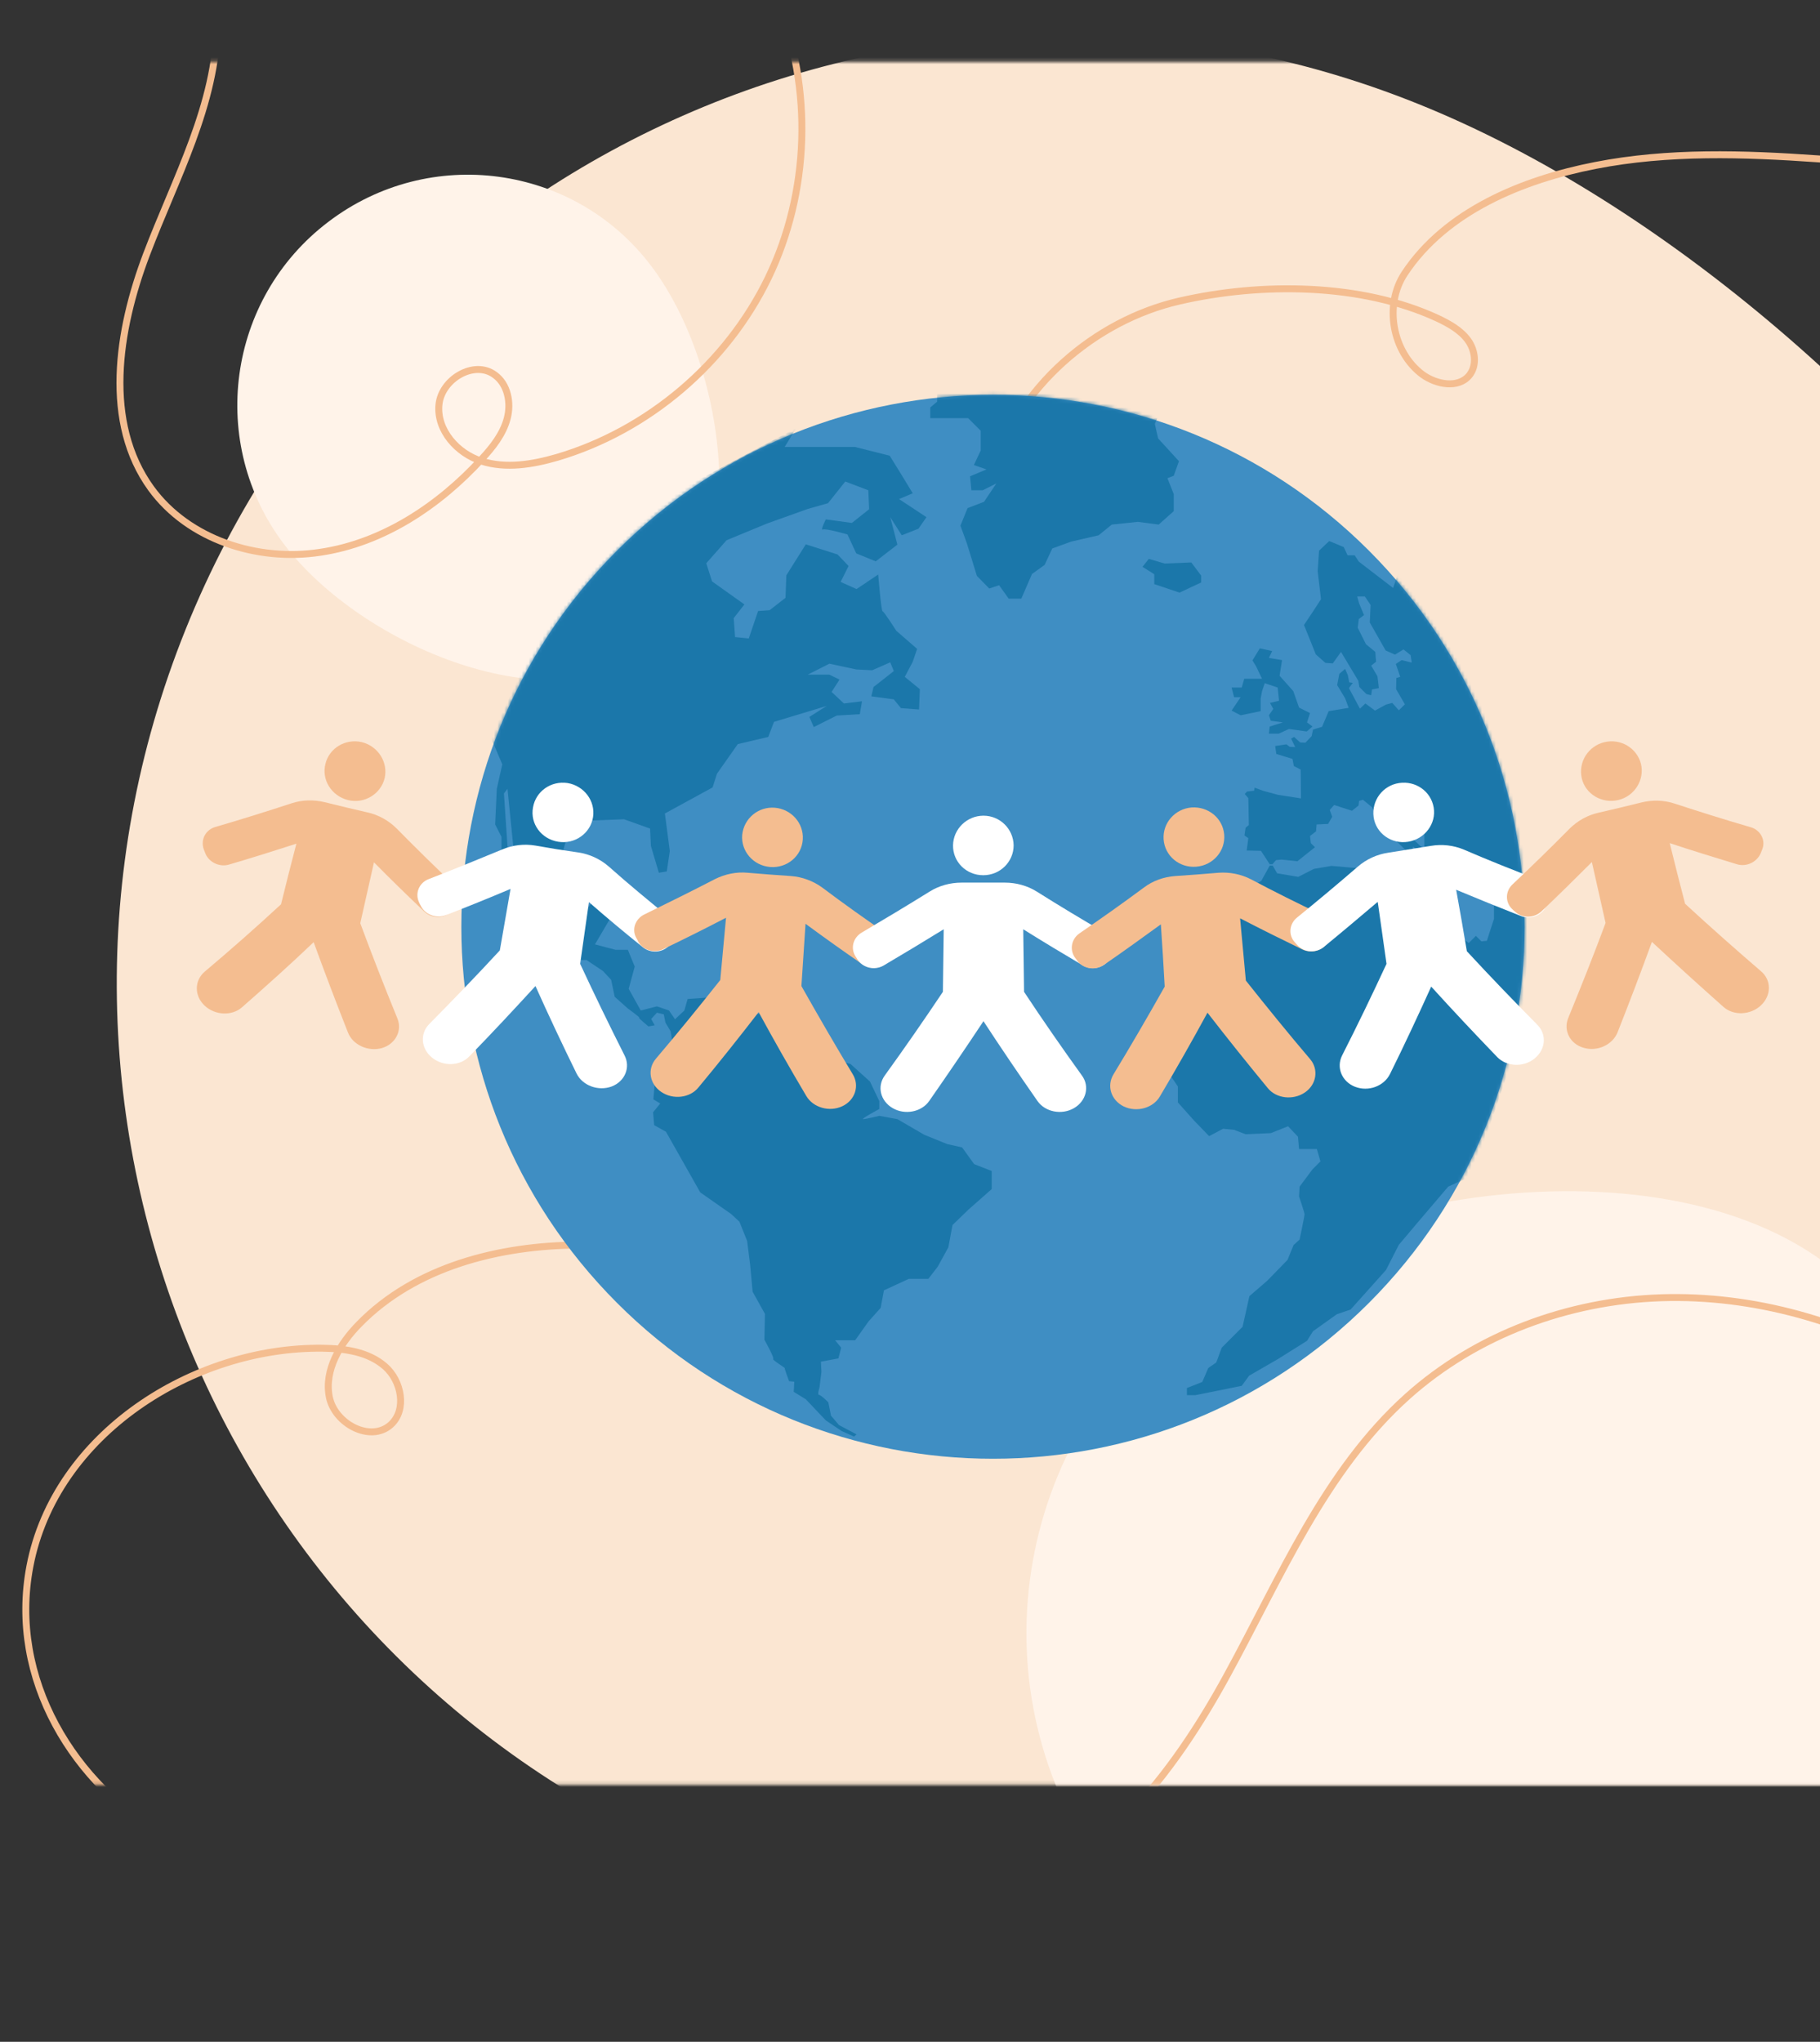 <svg width="525" height="589" viewBox="0 0 525 589" fill="none" xmlns="http://www.w3.org/2000/svg">
<rect x="0" y="0" width="525" height="589" fill="#333333" stroke="none"/>
<g clip-path="url(#clip0_62_929)">
<mask id="mask0_62_929" style="mask-type:luminance" maskUnits="userSpaceOnUse" x="30" y="17" width="498" height="498">
<path d="M527.527 17.809H30.37V514.842H527.527V17.809Z" fill="white"/>
</mask>
<g mask="url(#mask0_62_929)">
<path d="M409.13 29.997C549.197 86.427 701.444 279.701 645.054 419.867C588.663 560.034 345.067 593.908 205 537.477C64.932 481.046 -2.847 321.727 53.543 181.56C109.855 41.473 269.141 -26.434 409.13 29.997Z" fill="#FBE6D2"/>
</g>
<path d="M187.759 76.613C209.983 105.818 217.654 165.098 188.47 187.337C159.286 209.577 104.24 186.309 82.016 157.104C59.792 127.899 65.486 86.19 94.67 64.029C123.933 41.71 165.613 47.408 187.759 76.613Z" fill="#FFF3E9"/>
<mask id="mask1_62_929" style="mask-type:luminance" maskUnits="userSpaceOnUse" x="274" y="320" width="254" height="195">
<path d="M527.527 320.855H274.836V514.841H527.527V320.855Z" fill="white"/>
</mask>
<g mask="url(#mask1_62_929)">
<path d="M346.57 374.201C400.035 336.923 505.698 327.663 542.87 381.086C580.121 434.589 534.803 530.513 481.339 567.79C427.874 605.068 354.4 591.93 317.228 538.427C280.056 485.004 293.185 411.478 346.57 374.201Z" fill="#FFF3E9"/>
</g>
<mask id="mask2_62_929" style="mask-type:luminance" maskUnits="userSpaceOnUse" x="0" y="17" width="528" height="498">
<path d="M527.527 17.809H0V514.842H527.527V17.809Z" fill="white"/>
</mask>
<g mask="url(#mask2_62_929)">
<path d="M564.303 43.529C551.649 47.961 537.808 46.774 524.442 45.825C503.009 44.321 481.26 43.608 460.222 47.724C439.105 51.84 417.039 60.941 405.175 78.907C399.165 88.009 401.616 101.543 410.316 108.033C414.35 110.961 420.677 112.148 423.841 108.27C426.134 105.421 425.581 101.068 423.445 98.14C421.31 95.211 417.988 93.391 414.666 91.808C392.6 81.598 363.812 81.44 340.322 86.822C315.646 92.441 293.501 111.832 286.067 136.288C280.689 153.937 282.903 173.723 291.919 189.79C306.709 215.987 335.498 227.147 345.305 257.143C357.564 294.737 339.689 341.353 303.783 358.845C283.061 368.975 258.86 369.213 235.924 366.68C212.988 364.147 190.21 359.003 167.116 359.161C144.022 359.24 119.741 365.414 103.607 381.955C98.071 387.574 93.484 395.251 94.986 402.929C96.489 410.685 106.85 416.225 112.702 411.001C117.448 406.727 115.866 398.338 111.042 394.143C106.217 389.949 99.495 388.999 93.088 388.92C55.837 388.445 15.897 413.613 8.621 451.84C2.452 484.211 21.117 514.998 48.956 530.59" stroke="#F4BD90" stroke-width="2" stroke-miterlimit="10"/>
</g>
<mask id="mask3_62_929" style="mask-type:luminance" maskUnits="userSpaceOnUse" x="0" y="17" width="528" height="498">
<path d="M527.527 17.809H0V514.842H527.527V17.809Z" fill="white"/>
</mask>
<g mask="url(#mask3_62_929)">
<path d="M285.987 547.846C317.069 539.773 338.503 511.597 353.925 483.342C369.348 455.167 382.081 424.3 405.966 402.852C425.897 384.965 452.471 375.23 479.203 374.359C505.935 373.489 532.667 381.245 555.682 394.779" stroke="#F4BD90" stroke-width="2" stroke-miterlimit="10"/>
</g>
<mask id="mask4_62_929" style="mask-type:luminance" maskUnits="userSpaceOnUse" x="0" y="17" width="528" height="498">
<path d="M527.527 17.809H0V514.842H527.527V17.809Z" fill="white"/>
</mask>
<g mask="url(#mask4_62_929)">
<path d="M62.639 6.65C62.481 30.077 50.538 51.525 42.234 73.449C33.929 95.372 29.817 121.886 43.578 140.881C54.334 155.681 74.265 162.092 92.376 159.321C110.488 156.631 126.622 145.867 138.96 132.412C142.124 129.009 145.129 125.21 146.316 120.699C147.502 116.187 146.474 110.805 142.677 108.114C136.746 103.761 127.334 109.381 126.622 116.741C125.91 124.102 131.921 130.829 138.96 133.045C145.999 135.261 153.592 133.995 160.71 131.937C186.968 124.181 209.666 104.869 221.609 80.176C233.551 55.483 234.5 25.724 224.298 0.318" stroke="#F4BD90" stroke-width="2" stroke-miterlimit="10"/>
</g>
<path d="M394.871 375.857C454.759 315.927 454.759 218.761 394.871 158.83C334.982 98.9 237.885 98.9 177.997 158.83C118.108 218.761 118.108 315.927 177.997 375.857C237.885 435.788 334.982 435.788 394.871 375.857Z" fill="#3F8EC3"/>
<mask id="mask5_62_929" style="mask-type:luminance" maskUnits="userSpaceOnUse" x="133" y="113" width="307" height="308">
<path d="M394.871 375.857C454.759 315.927 454.759 218.761 394.871 158.83C334.982 98.9 237.885 98.9 177.997 158.83C118.108 218.761 118.108 315.927 177.997 375.857C237.885 435.788 334.982 435.788 394.871 375.857Z" fill="white"/>
</mask>
<g mask="url(#mask5_62_929)">
<path d="M193.453 142.62L162.133 165.968L150.27 194.064L141.57 212.664L144.892 220.499L143.31 227.543L142.835 237.832L144.654 241.393V245.272L145.366 251.366L146.869 251.207L145.366 228.888L146.394 227.543L148.213 245.667L150.27 254.057L149.083 258.964L155.173 266.562L159.998 271.944L162.924 270.123L164.98 270.836L167.353 276.93H169.172L173.917 280.096L176.29 282.628L177.318 287.535L181.035 290.859C181.035 290.859 184.753 293.55 184.357 293.55C183.962 293.55 187.046 296.083 187.046 296.083L188.865 295.766L187.837 293.946L189.498 292.126L191.475 292.6L191.95 294.975L193.453 297.507L194.639 304.71L188.944 311.754L188.47 317.136L190.447 318.323L188.391 320.855L188.707 324.575L192.108 326.475L201.994 343.966L210.931 350.218L213.304 352.434L215.518 357.975L216.388 364.86L217.1 372.616L220.659 379.027L220.501 386.467C220.501 386.467 223.507 391.849 223.032 392.007C222.557 392.165 226.512 394.619 226.354 394.619C226.196 394.619 227.619 398.418 227.619 398.418L229.122 398.576L228.964 401.505L232.444 403.641L238.217 409.736L242.804 412.822L246.363 414.405L247.075 413.772L242.013 411.081L239.72 408.39L238.929 404.512C238.929 404.512 236.794 402.375 236.24 402.375C235.686 402.375 236.398 400.238 236.398 400.238L236.952 395.727L236.794 392.799L241.855 391.849L242.646 388.762L240.906 386.625H243.991H246.68L250.555 381.164L254.035 377.286L254.984 372.221L262.181 368.897H267.797L270.486 365.414L273.57 359.795L274.757 353.384L279.423 348.873L286.066 343.016V337.792L281.005 335.814L277.525 330.986L273.254 330.036L266.61 327.345L258.86 322.834L253.64 321.884C253.64 321.884 249.764 322.834 248.973 322.834C248.182 322.834 253.64 319.906 253.64 319.906V317.61L250.951 311.991L245.335 306.926L239.483 305.343L230.545 298.932L227.461 294.104H221.608L219.473 292.363L215.36 292.917L212.276 289.039L206.028 289.435L208.005 287.456L206.265 285.477L203.971 287.773L198.356 288.168L197.407 291.492L194.718 294.025L192.978 291.492L189.498 290.305L184.832 291.492L181.352 285.24L183.092 278.829L181.115 274.001C181.115 274.001 177.793 274.001 177.635 274.001C177.476 274.001 171.624 272.418 171.624 272.418L176.369 264.346L177.714 258.489H172.098L167.828 264.346H162.212L160.077 253.661L164.348 238.702L169.567 236.724L180.007 236.328L187.521 239.019L187.758 244.005L190.052 251.761L192.345 251.366L193.215 245.509L191.792 234.666L205.553 227.147L206.819 223.19L212.829 214.642L221.608 212.585L223.269 208.232L238.454 203.641L233.472 206.807L234.737 209.735L241.381 206.411L248.024 206.015L248.657 202.296L243.437 202.929L239.878 199.605L242.172 196.043L239.245 194.618H232.997L239.245 191.453L246.996 193.115L251.583 193.352L256.803 191.057L257.831 193.59L251.979 198.18L251.346 200.871L257.831 201.742L259.888 204.274L265.108 204.67L265.345 198.813L260.995 195.252L263.289 190.899L264.554 187.179L258.543 181.955C258.543 181.955 254.984 176.336 254.589 176.336C254.193 176.336 253.323 165.73 253.323 165.73L247.075 169.925L242.488 167.867L244.782 163.277L241.618 159.953L232.444 157.024L226.828 165.968L226.591 172.458L222.004 176.019L218.682 176.257L215.993 184.171L212.039 183.776L211.643 178.315L214.728 174.357L205.395 167.709L203.734 162.485L209.587 155.837L221.292 151.009L232.997 146.815L238.85 145.153L243.833 138.9L250.476 141.433L250.713 146.894L245.731 150.851L238.217 149.822C238.217 149.822 236.556 153.146 237.347 152.751C238.217 152.355 244.465 154.175 244.465 154.175L246.996 159.636L252.611 161.931L258.86 157.104L256.803 149.189L260.125 154.413L264.949 152.513L267.243 149.189L259.334 143.965L263.289 142.303L260.362 137.476L256.645 131.46L246.601 128.928H234.5H226.354L229.676 123.467L193.453 142.62Z" fill="#1B77AA"/>
</g>
<mask id="mask6_62_929" style="mask-type:luminance" maskUnits="userSpaceOnUse" x="133" y="113" width="307" height="308">
<path d="M394.871 375.857C454.759 315.927 454.759 218.761 394.871 158.83C334.982 98.9 237.885 98.9 177.997 158.83C118.108 218.761 118.108 315.927 177.997 375.857C237.885 435.788 334.982 435.788 394.871 375.857Z" fill="white"/>
</mask>
<g mask="url(#mask6_62_929)">
<path d="M282.903 112.386L270.328 113.415V115.868L268.351 117.531V120.617H279.265L282.903 124.258V129.956L280.926 134.151L284.564 135.417L279.819 137.396L280.214 141.432H283.457L287.411 139.454L283.852 144.757L279.107 146.577L277.05 151.642L278.87 156.628L281.796 166.126L285.355 169.766L288.202 168.817L290.97 172.695H294.608L297.693 165.572L301.331 162.96L303.545 158.211L309.003 156.233L316.912 154.412L320.708 151.326L328.221 150.534L334.232 151.326L338.582 147.447V142.54L336.763 137.95L338.582 137.238L340.085 133.043L334.074 126.474L333.125 122.279L335.656 116.422L332.018 114.76L325.453 113.415L325.849 111.278L314.143 108.35H306.314H293.501L292.236 106.529L282.903 112.386Z" fill="#1B77AA"/>
</g>
<mask id="mask7_62_929" style="mask-type:luminance" maskUnits="userSpaceOnUse" x="133" y="113" width="307" height="308">
<path d="M394.871 375.857C454.759 315.927 454.759 218.761 394.871 158.83C334.982 98.9 237.885 98.9 177.997 158.83C118.108 218.761 118.108 315.927 177.997 375.857C237.885 435.788 334.982 435.788 394.871 375.857Z" fill="white"/>
</mask>
<g mask="url(#mask7_62_929)">
<path d="M331.384 161.219L329.565 163.514L332.966 165.651V168.5L340.243 170.954L346.491 168.025V166.047L343.643 162.248L335.972 162.564L331.384 161.219Z" fill="#1B77AA"/>
</g>
<mask id="mask8_62_929" style="mask-type:luminance" maskUnits="userSpaceOnUse" x="133" y="113" width="307" height="308">
<path d="M394.871 375.857C454.759 315.927 454.759 218.761 394.871 158.83C334.982 98.9 237.885 98.9 177.997 158.83C118.108 218.761 118.108 315.927 177.997 375.857C237.885 435.788 334.982 435.788 394.871 375.857Z" fill="white"/>
</mask>
<g mask="url(#mask8_62_929)">
<path d="M342.378 402.533V400.396L346.807 398.655L348.547 394.618L350.841 393.036L352.422 388.762L358.433 382.747L360.411 373.882L365.551 369.45L371.404 363.435L373.144 359.161C374.884 357.578 374.884 357.578 374.884 357.578C374.884 357.578 376.307 350.851 376.307 350.297C376.307 349.743 374.726 345.153 374.726 345.153L374.884 342.303L378.601 337.317L380.895 335.022L379.867 331.46H374.726L374.409 327.899L371.562 324.891L366.579 326.87L359.303 327.187L355.981 325.92L352.818 325.604L348.784 327.741L344.355 323.15L339.768 318.006V313.415L335.893 307.717L333.916 303.839V299.565L338.186 293.708L337.87 286.268L336.605 284.527L339.926 279.937L343.485 275.663L344.514 272.497L347.203 271.468L349.18 267.194L357.484 264.424L356.614 259.438L359.936 256.272L363.811 254.135L366.263 249.703H367.133L368.399 251.919L374.488 252.948L378.997 250.653L384.058 249.782L391.414 250.416L395.922 249.782L397.978 252.711L397.108 254.294L398.69 255.956L396.396 259.596L400.193 262.604L405.412 264.424V267.274L410.632 271.706L412.689 270.123L411.898 265.611L416.169 265.057L418.62 268.144L423.682 272.022L425.738 269.964L427.32 271.547L428.902 271.389L430.958 265.057V257.143L428.269 258.963L422.021 255.956L419.965 244.559L416.089 245.588L418.541 251.286L416.959 256.351L415.14 255.085L410.87 244.559V239.493L400.193 228.651L398.611 231.104L402.091 235.932L403.277 237.99C403.277 237.99 410.237 244.48 410.237 244.559C410.237 244.638 409.762 245.746 409.762 245.746C409.762 245.746 407.469 244.163 407.548 244.242C407.627 244.242 407.39 245.588 407.39 245.588L408.26 247.883L406.52 250.89L405.808 250.178L405.571 245.35L399.56 239.414L395.763 232.845L393.154 230.708L392.046 231.025L391.888 232.37L389.99 233.874L388.25 233.32L384.849 232.212L383.584 233.637L384.296 235.615L383.109 237.673L379.787 237.831L379.629 239.81L377.889 241.156L378.127 243.213L379.313 244.4L374.251 248.437L369.664 247.962L368.082 248.12L367.054 249.307H366.263L363.732 245.429L359.62 245.35L360.094 241.789L358.987 240.997L359.303 238.781L360.252 237.99L360.094 230.233L359.066 229.046L359.699 228.334L361.755 228.097L361.913 227.226L364.286 228.097L368.636 229.284L375.279 230.313L375.2 222.002L373.223 220.973L372.828 218.916L368.161 217.491L367.845 215.196L371.088 214.721L372.037 215.433L373.618 215.512L372.432 213.059L373.302 212.584L375.042 214.167L376.545 214.246L378.364 212.347L378.759 210.447L381.369 209.656L383.267 205.144L389.041 204.195L388.013 201.425L385.719 197.626L386.352 194.381L388.013 192.956L388.804 194.776L389.199 196.834L390.227 196.992L389.12 198.496L392.284 204.432L393.865 202.928L396.633 204.986L399.797 203.245L401.616 202.77L403.514 204.907L405.254 203.166L402.723 198.813L402.802 195.568L403.91 195.251L402.644 191.531L404.305 190.423L407.231 191.136L406.915 188.999L404.859 187.337L402.407 188.84L399.718 187.653L395.131 179.58L395.368 174.515L393.707 172.062H391.493L392.046 174.04L393.47 177.443L391.967 178.552L391.651 181.084L394.024 185.833L396.713 188.049L396.95 190.898L395.526 192.006L397.345 195.093L397.741 198.496L395.763 198.892L395.526 200.554L394.182 200.237L392.125 198.18L391.809 196.359L386.826 188.049L384.454 191.373L382.318 191.215L379.55 188.761L377.968 184.804L376.149 180.293L378.997 176.019L381.053 172.853L380.104 164.78L380.499 158.844L383.426 156.074L387.617 157.815L388.725 160.19H390.781L391.967 162.01L401.853 169.608L404.701 161.377L434.913 212.426L441.952 259.28L438.788 298.219L424.789 339.138L417.75 342.303L408.655 352.988L403.514 359.082L399.797 366.364L389.595 377.76L385.64 379.106L378.759 384.013L377.019 386.783L368.557 392.086L360.331 396.835L358.196 399.763L344.83 402.454H342.378V402.533Z" fill="#1B77AA"/>
</g>
<mask id="mask9_62_929" style="mask-type:luminance" maskUnits="userSpaceOnUse" x="133" y="113" width="307" height="308">
<path d="M394.871 375.857C454.759 315.927 454.759 218.761 394.871 158.83C334.982 98.9 237.885 98.9 177.997 158.83C118.108 218.761 118.108 315.927 177.997 375.857C237.885 435.788 334.982 435.788 394.871 375.857Z" fill="white"/>
</mask>
<g mask="url(#mask9_62_929)">
<path d="M363.416 187.021L361.28 190.504L362.308 192.166L364.048 195.807H358.908L358.196 198.339H355.27L355.981 201.109H357.879L355.27 204.987L357.879 206.333L363.653 205.146V201.505L364.048 199.368L364.839 197.073L368.557 198.339L368.952 202.138L366.342 202.771L367.291 204.513L366.026 206.333L366.579 207.916L370.059 208.391L366.263 209.578L366.026 211.636H368.873L371.799 210.29L376.94 211.003L378.601 209.578L377.019 208.391L377.889 205.7L374.726 204.117L373.065 199.368L369.11 194.936L369.822 190.425L366.026 189.792L366.975 187.813L363.416 187.021Z" fill="#1B77AA"/>
</g>
<path d="M100.365 230.787C105.11 231.974 109.855 229.046 110.963 224.456C111.991 219.865 109.064 215.275 104.398 214.088C99.732 212.98 94.987 215.75 93.879 220.34C92.693 224.93 95.619 229.6 100.365 230.787Z" fill="#F4BD90"/>
<path d="M130.814 255.086C125.278 249.862 119.821 244.48 114.443 239.019C112.149 236.724 109.223 235.062 105.98 234.349C101.076 233.241 98.625 232.608 93.721 231.421C90.478 230.63 87.157 230.709 84.072 231.738C76.796 234.112 69.52 236.407 62.164 238.544C59.317 239.336 57.815 242.185 58.764 244.955C58.922 245.351 59.001 245.588 59.159 245.984C60.108 248.675 63.272 250.258 66.119 249.387C72.604 247.488 79.09 245.43 85.496 243.372C83.677 250.337 82.807 253.819 81.067 260.863C73.87 267.511 66.514 274.001 59.001 280.333C56.075 282.866 55.995 287.219 59.001 290.068C62.006 292.917 66.91 293.154 69.836 290.543C76.796 284.449 83.756 278.196 90.478 271.785C93.642 280.491 96.964 289.197 100.365 297.824C101.788 301.465 106.217 303.443 110.172 302.335C114.126 301.148 116.103 297.27 114.601 293.709C110.884 284.607 107.325 275.505 103.924 266.324C105.505 259.28 106.296 255.798 107.878 248.754C112.624 253.582 117.448 258.251 122.352 262.921C124.487 264.979 127.967 265.058 130.023 263.079C130.34 262.763 130.498 262.604 130.814 262.367C132.95 260.388 132.95 257.143 130.814 255.086Z" fill="#F4BD90"/>
<path d="M161.026 242.817C165.851 243.608 170.359 240.363 171.071 235.693C171.782 231.024 168.461 226.671 163.715 225.879C158.97 225.167 154.541 228.254 153.75 232.923C152.88 237.593 156.123 242.025 161.026 242.817Z" fill="white"/>
<path d="M193.058 264.66C187.126 259.832 181.273 255.004 175.579 249.939C173.127 247.802 170.042 246.378 166.8 245.903C161.817 245.19 159.365 244.795 154.462 243.924C151.219 243.37 147.897 243.766 144.892 245.032C137.853 247.96 130.814 250.81 123.696 253.58C120.928 254.609 119.662 257.616 120.849 260.228C121.007 260.624 121.086 260.782 121.323 261.178C122.51 263.79 125.752 265.056 128.52 264.027C134.848 261.573 141.096 259.041 147.265 256.429C145.999 263.552 145.446 267.114 144.18 274.158C137.537 281.36 130.735 288.404 123.854 295.369C121.086 298.139 121.402 302.492 124.645 305.103C127.888 307.715 132.712 307.557 135.401 304.708C141.887 298.06 148.214 291.253 154.462 284.446C158.258 292.915 162.213 301.304 166.325 309.694C168.065 313.176 172.573 314.838 176.449 313.414C180.324 311.91 181.906 307.874 180.166 304.47C175.737 295.685 171.466 286.9 167.353 278.036C168.382 270.913 168.856 267.351 169.884 260.228C174.946 264.66 180.166 269.013 185.386 273.208C187.679 275.107 191.08 274.87 193.058 272.733C193.374 272.416 193.453 272.258 193.769 271.942C195.667 269.725 195.351 266.56 193.058 264.66Z" fill="white"/>
<path d="M222.162 250.099C227.066 250.494 231.257 246.933 231.574 242.184C231.89 237.435 228.252 233.399 223.507 233.003C218.761 232.608 214.569 236.09 214.095 240.839C213.699 245.508 217.258 249.703 222.162 250.099Z" fill="#F4BD90"/>
<path d="M255.775 269.332C249.527 265.058 243.279 260.626 237.189 256.036C234.579 254.136 231.416 252.949 228.173 252.711C223.19 252.395 220.66 252.157 215.677 251.762C212.434 251.445 209.112 252.157 206.265 253.582C199.543 257.064 192.662 260.468 185.86 263.792C183.25 265.058 182.143 268.145 183.567 270.598C183.804 270.994 183.883 271.152 184.041 271.548C185.386 274.081 188.707 275.11 191.396 273.764C197.486 270.836 203.497 267.828 209.429 264.742C208.796 271.944 208.401 275.505 207.768 282.708C201.678 290.385 195.509 297.983 189.182 305.422C186.651 308.43 187.363 312.704 190.764 314.999C194.165 317.294 198.989 316.74 201.441 313.733C207.373 306.609 213.146 299.328 218.841 291.968C223.27 300.12 227.857 308.192 232.602 316.186C234.579 319.51 239.246 320.856 242.963 319.114C246.68 317.373 248.025 313.179 245.968 309.854C240.906 301.465 236.003 292.996 231.178 284.449C231.653 277.247 231.89 273.685 232.365 266.483C237.743 270.44 243.279 274.397 248.815 278.196C251.267 279.858 254.668 279.383 256.408 277.088C256.645 276.772 256.803 276.613 257.041 276.218C258.781 274.16 258.227 270.994 255.775 269.332Z" fill="#F4BD90"/>
<path d="M283.615 252.473C288.519 252.473 292.394 248.595 292.394 243.847C292.315 239.098 288.44 235.299 283.694 235.299C278.949 235.299 274.994 239.098 274.915 243.847C274.836 248.595 278.712 252.473 283.615 252.473Z" fill="white"/>
<path d="M318.652 269.014C312.087 265.215 305.523 261.258 299.117 257.221C296.349 255.48 293.106 254.609 289.863 254.609C284.881 254.609 282.35 254.609 277.367 254.609C274.124 254.609 270.882 255.48 268.114 257.221C261.628 261.258 255.143 265.136 248.578 269.014C246.048 270.518 245.257 273.604 246.839 275.979C247.076 276.295 247.155 276.533 247.392 276.849C248.974 279.224 252.296 280.015 254.906 278.511C260.679 275.108 266.453 271.626 272.226 268.064C272.147 275.266 272.068 278.907 271.989 286.109C266.532 294.261 260.996 302.255 255.222 310.249C252.928 313.414 253.957 317.609 257.516 319.667C261.075 321.725 265.82 320.775 268.034 317.609C273.333 310.011 278.553 302.334 283.694 294.578C288.756 302.334 293.976 310.011 299.275 317.609C301.489 320.775 306.235 321.725 309.794 319.667C313.353 317.609 314.381 313.335 312.087 310.249C306.393 302.334 300.778 294.261 295.399 286.109C295.32 278.907 295.241 275.266 295.162 268.064C300.857 271.626 306.63 275.108 312.404 278.511C314.935 280.015 318.335 279.224 319.917 276.849C320.154 276.533 320.234 276.295 320.471 275.979C321.974 273.683 321.183 270.518 318.652 269.014Z" fill="white"/>
<path d="M345.068 250.02C349.971 249.624 353.53 245.43 353.135 240.76C352.739 236.011 348.547 232.608 343.723 232.925C338.978 233.32 335.34 237.357 335.656 242.106C335.972 246.854 340.164 250.416 345.068 250.02Z" fill="#F4BD90"/>
<path d="M381.29 263.871C374.41 260.626 367.608 257.222 360.885 253.661C357.959 252.157 354.716 251.524 351.474 251.761C346.491 252.157 343.96 252.395 338.977 252.711C335.735 252.949 332.571 254.057 329.961 256.035C323.871 260.547 317.623 264.979 311.375 269.253C309.003 270.915 308.449 274.08 310.189 276.376C310.426 276.692 310.584 276.851 310.822 277.246C312.562 279.541 315.962 280.016 318.414 278.354C323.95 274.555 329.408 270.598 334.865 266.641C335.339 273.843 335.577 277.405 335.972 284.607C331.148 293.154 326.244 301.623 321.182 309.933C319.205 313.257 320.471 317.373 324.188 319.193C327.905 320.935 332.571 319.668 334.548 316.344C339.294 308.35 343.881 300.278 348.31 292.126C354.004 299.486 359.778 306.688 365.71 313.891C368.161 316.898 372.986 317.452 376.387 315.157C379.788 312.862 380.42 308.509 377.969 305.58C371.641 298.141 365.472 290.543 359.383 282.866C358.75 275.663 358.354 272.102 357.722 264.9C363.653 267.986 369.743 270.994 375.754 273.922C378.443 275.188 381.686 274.16 383.109 271.706C383.347 271.31 383.426 271.152 383.584 270.756C385.008 268.145 383.979 265.137 381.29 263.871Z" fill="#F4BD90"/>
<path d="M406.204 242.817C411.028 242.025 414.35 237.593 413.559 232.923C412.768 228.254 408.339 225.167 403.594 225.879C398.848 226.592 395.606 230.945 396.238 235.693C396.871 240.363 401.379 243.608 406.204 242.817Z" fill="white"/>
<path d="M443.534 253.66C436.416 250.969 429.298 248.12 422.338 245.112C419.333 243.846 416.011 243.45 412.768 244.004C407.786 244.796 405.334 245.191 400.43 245.983C397.188 246.458 394.103 247.882 391.651 250.019C385.878 255.005 380.025 259.912 374.173 264.661C371.879 266.481 371.563 269.726 373.54 271.863C373.856 272.18 373.935 272.338 374.252 272.655C376.15 274.792 379.63 275.029 381.923 273.13C387.143 268.856 392.284 264.503 397.425 260.15C398.453 267.273 398.928 270.834 399.956 278.037C395.843 286.901 391.572 295.765 387.143 304.471C385.403 307.954 387.064 311.99 390.86 313.494C394.736 314.998 399.244 313.336 400.984 309.774C405.096 301.464 409.051 292.995 412.847 284.606C419.095 291.491 425.422 298.219 431.908 304.946C434.597 307.716 439.5 307.954 442.664 305.342C445.907 302.73 446.223 298.377 443.455 295.607C436.574 288.642 429.772 281.598 423.129 274.396C421.943 267.273 421.31 263.711 420.044 256.667C426.292 259.279 432.541 261.812 438.789 264.265C441.557 265.373 444.799 264.028 445.986 261.416C446.144 261.02 446.223 260.862 446.46 260.466C447.568 257.696 446.302 254.768 443.534 253.66Z" fill="white"/>
<path d="M466.787 230.787C471.532 229.679 474.458 224.93 473.351 220.34C472.165 215.75 467.498 212.98 462.832 214.088C458.166 215.196 455.239 219.786 456.268 224.456C457.296 229.046 462.041 231.895 466.787 230.787Z" fill="#F4BD90"/>
<path d="M504.987 238.622C497.631 236.485 490.355 234.19 483.079 231.816C479.994 230.787 476.594 230.708 473.43 231.499C468.526 232.686 466.075 233.32 461.171 234.428C457.928 235.14 455.002 236.802 452.709 239.097C447.33 244.558 441.873 249.861 436.337 255.085C434.202 257.063 434.122 260.308 436.258 262.287C436.574 262.603 436.732 262.762 437.049 262.999C439.184 264.978 442.585 264.899 444.72 262.841C449.624 258.171 454.448 253.422 459.194 248.674C460.776 255.718 461.567 259.2 463.148 266.244C459.747 275.425 456.109 284.527 452.392 293.628C450.889 297.19 452.867 301.147 456.821 302.255C460.776 303.442 465.205 301.385 466.628 297.744C470.029 289.117 473.351 280.411 476.514 271.705C483.316 278.037 490.197 284.289 497.157 290.463C500.083 293.074 504.987 292.837 507.992 289.988C510.997 287.138 510.997 282.785 508.071 280.253C500.637 273.842 493.281 267.352 486.084 260.704C484.265 253.739 483.395 250.257 481.655 243.213C488.062 245.35 494.547 247.328 501.032 249.307C503.879 250.178 506.964 248.595 507.992 245.904C508.15 245.508 508.229 245.271 508.387 244.875C509.337 242.342 507.834 239.414 504.987 238.622Z" fill="#F4BD90"/>
</g>
<defs>
<clipPath id="clip0_62_929">
<rect width="525" height="589" fill="white"/>
</clipPath>
</defs>
</svg>
